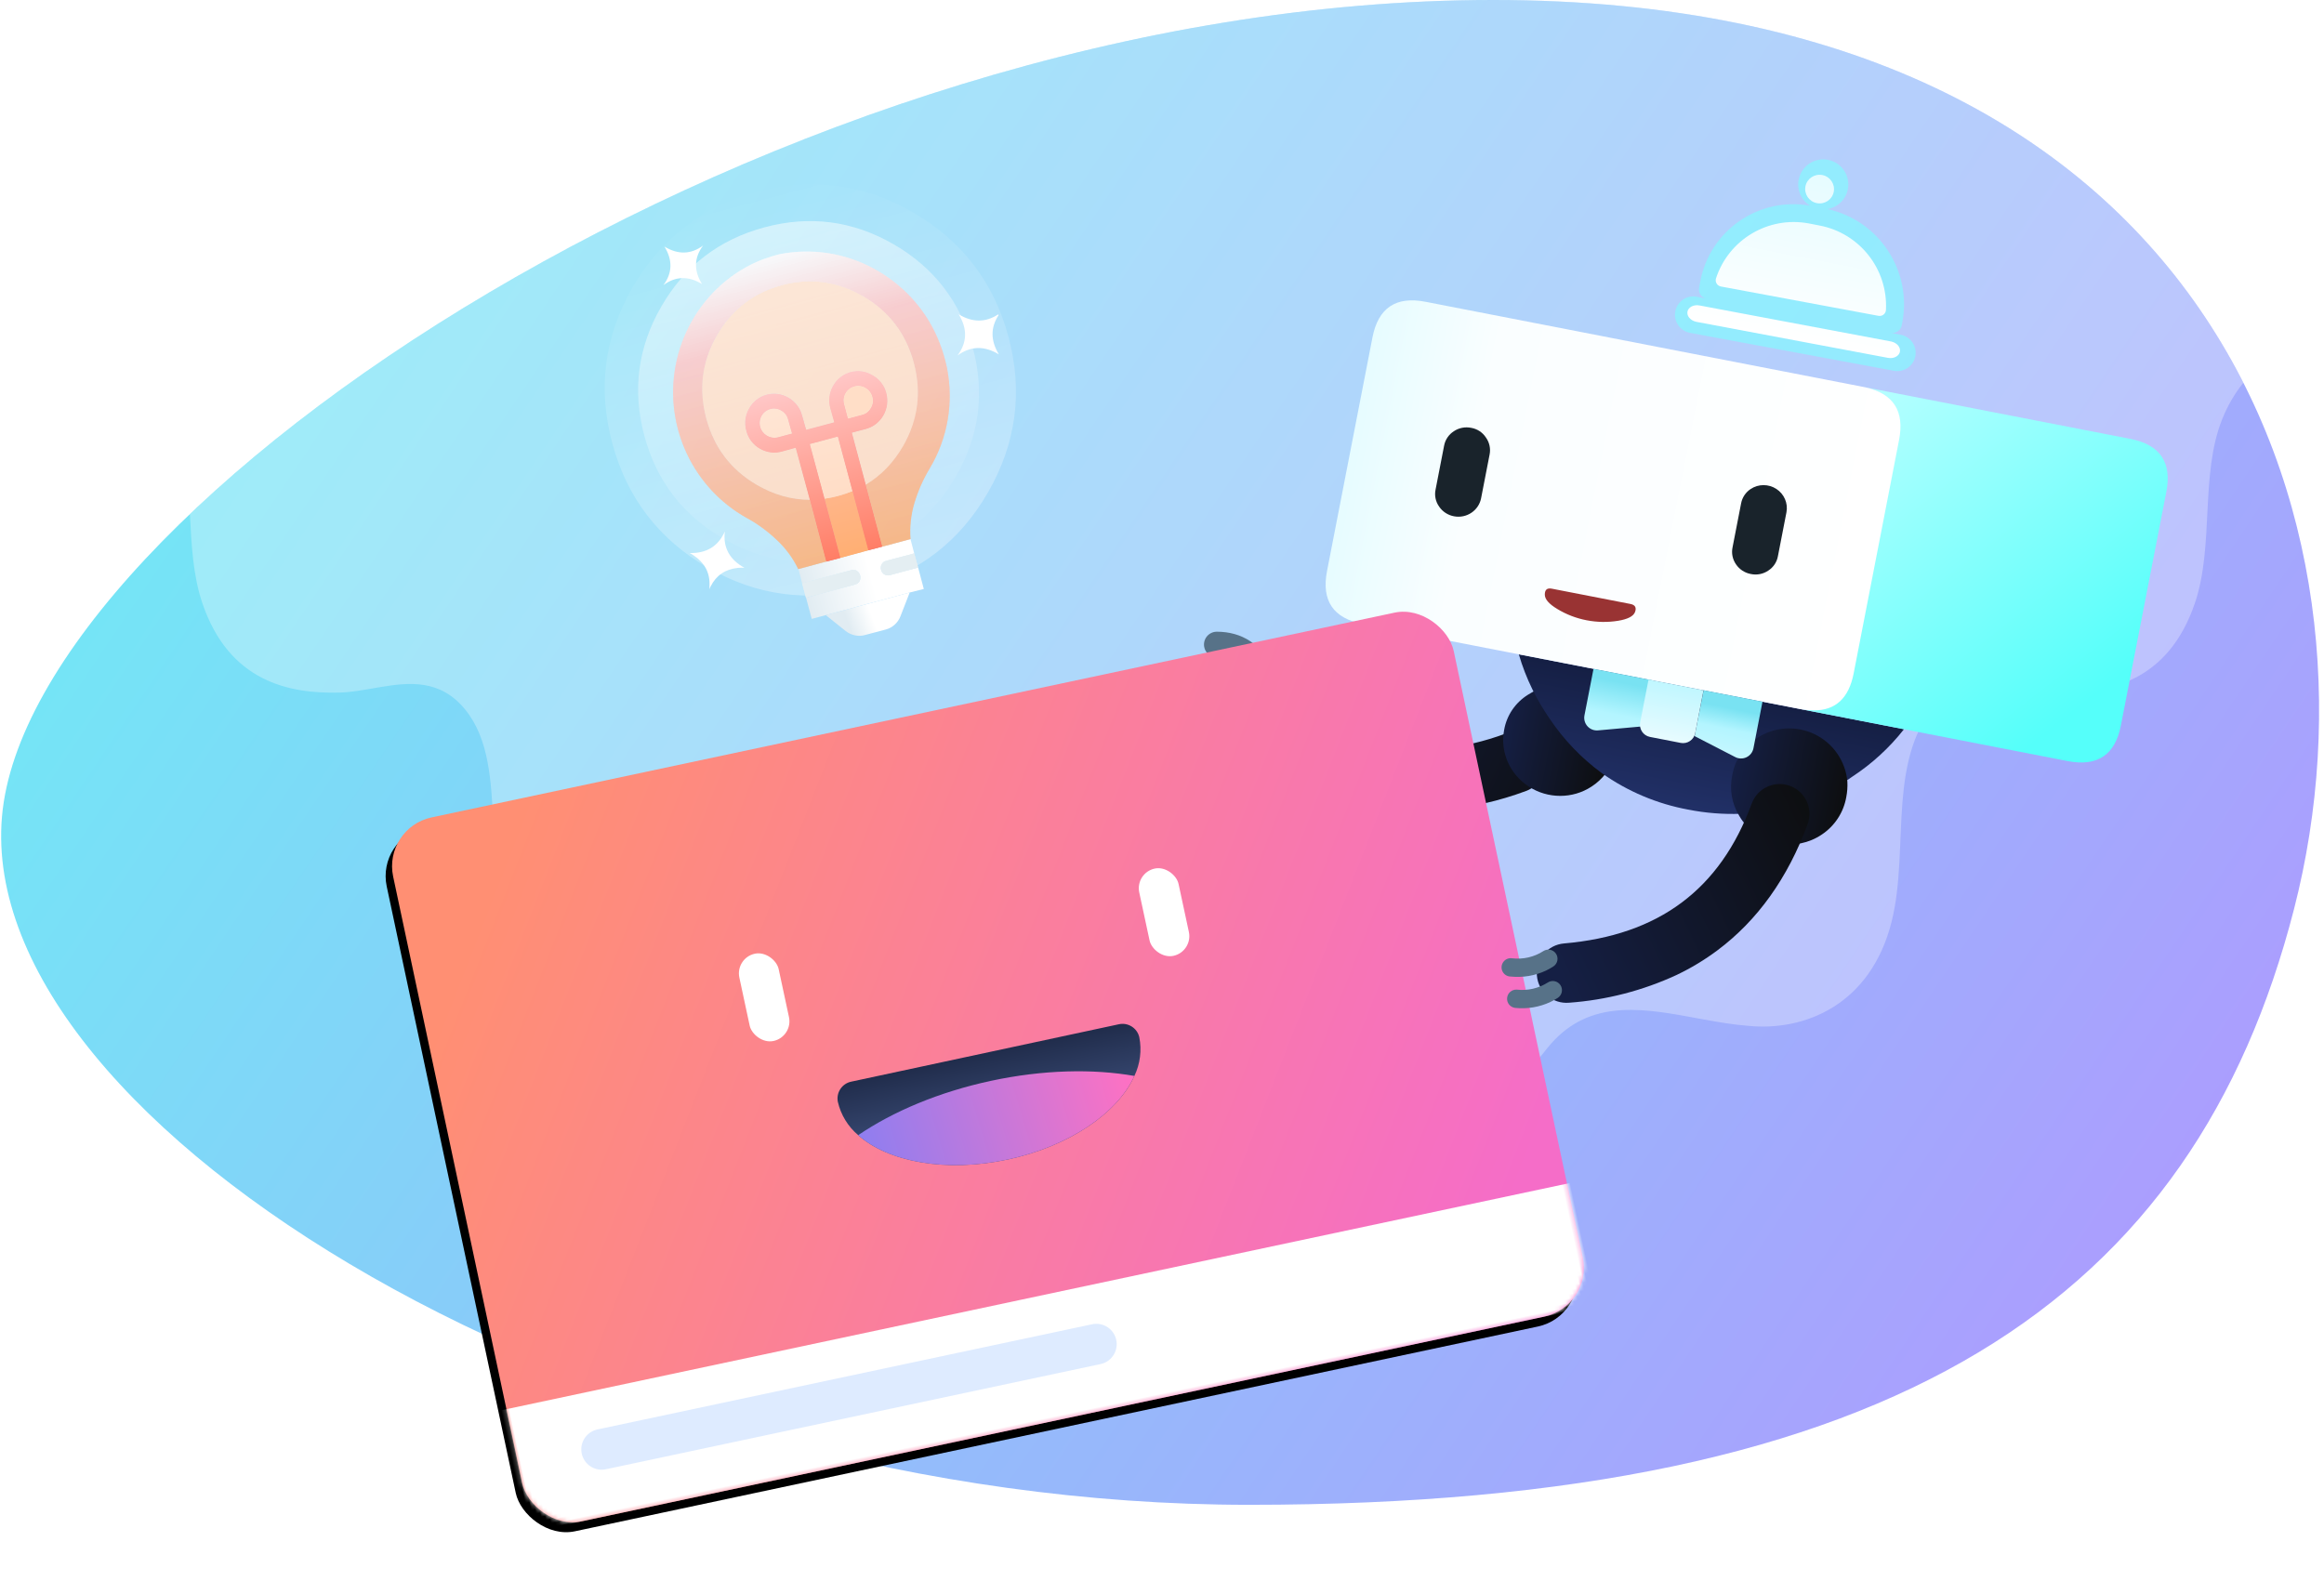 <svg height="379" viewBox="0 0 557 379" width="557" xmlns="http://www.w3.org/2000/svg" xmlns:xlink="http://www.w3.org/1999/xlink"><defs><linearGradient id="a" x1="100%" x2=".372%" y1="29.078%" y2="71.079%"><stop offset="0" stop-color="#33e4f2"/><stop offset="1" stop-color="#8c6fff"/></linearGradient><linearGradient id="b"><stop offset="0" stop-color="#0d0e0f"/><stop offset="1" stop-color="#151f44"/></linearGradient><linearGradient id="c" x1="114.724%" x2="19.252%" xlink:href="#b" y1="59.191%" y2="50.163%"/><linearGradient id="d" x1="100%" x2=".007%" xlink:href="#b" y1="50.055%" y2="50.055%"/><linearGradient id="e" x1="49.996%" x2="49.996%" y1="99.816%" y2="-.075%"><stop offset="0" stop-color="#213067"/><stop offset="1" stop-color="#151f44"/></linearGradient><filter id="f" height="149%" width="139.3%" x="-19.7%" y="-24.5%"><feGaussianBlur in="SourceGraphic" stdDeviation="3.837"/></filter><linearGradient id="g" x1="99.967%" x2="-.017%" xlink:href="#b" y1="49.898%" y2="49.898%"/><linearGradient id="h" x1="-.262%" x2="84.91%" y1="7.967%" y2="84.653%"><stop offset="0" stop-color="#b3ffff"/><stop offset="1" stop-color="#55fffa"/></linearGradient><linearGradient id="i" x1="100%" x2="0%" y1="50%" y2="50%"><stop offset="0" stop-color="#fff"/><stop offset=".769" stop-color="#fafeff"/><stop offset="1" stop-color="#e6fcff"/></linearGradient><linearGradient id="j" x1="50%" x2="50%" y1="0%" y2="100%"><stop offset="0" stop-color="#e6fcff"/><stop offset="1" stop-color="#fff"/></linearGradient><linearGradient id="k"><stop offset="0" stop-color="#79e2f2"/><stop offset=".17" stop-color="#b3f5ff"/><stop offset=".99" stop-color="#f9fdff"/></linearGradient><linearGradient id="l" x1="50.797%" x2="47.625%" xlink:href="#k" y1="13.139%" y2="330.338%"/><linearGradient id="m" x1="50.739%" x2="48.704%" xlink:href="#k" y1="20.539%" y2="224.159%"/><linearGradient id="n" x1="49.223%" x2="52.44%" xlink:href="#k" y1="-71.053%" y2="146.617%"/><linearGradient id="o" x1=".945%" x2="100%" y1="28.379%" y2="72.038%"><stop offset="0" stop-color="#ff8f73"/><stop offset="1" stop-color="#f56dc8"/></linearGradient><rect id="p" height="172.55" rx="11.955" width="259.908" x=".81"/><filter id="q" height="113.3%" width="108.8%" x="-5.2%" y="-5.5%"><feOffset dx="-2" dy="2" in="SourceAlpha" result="shadowOffsetOuter1"/><feGaussianBlur in="shadowOffsetOuter1" result="shadowBlurOuter1" stdDeviation="3.5"/><feColorMatrix in="shadowBlurOuter1" type="matrix" values="0 0 0 0 0.251   0 0 0 0 0.196   0 0 0 0 0.58  0 0 0 0.3 0"/></filter><linearGradient id="r" x1="49.729%" x2="49.729%" y1="71.738%" y2="-.419%"><stop offset="0" stop-color="#3d4f7b"/><stop offset="1" stop-color="#202c4b"/></linearGradient><linearGradient id="s" x1=".737%" x2="100.088%" y1="51.116%" y2="48.804%"><stop offset="0" stop-color="#8f7ef0"/><stop offset="1" stop-color="#ff71c2"/></linearGradient><linearGradient id="t" x1="106.608%" x2="1.379%" xlink:href="#b" y1="31.022%" y2="61.121%"/><linearGradient id="u"><stop offset="0" stop-color="#fff" stop-opacity=".5"/><stop offset="1" stop-color="#fff" stop-opacity="0"/></linearGradient><linearGradient id="v" x1="50%" x2="50%" xlink:href="#u" y1="0%" y2="100%"/><linearGradient id="w" x1="54.017%" x2="54.017%" xlink:href="#u" y1="161.719%" y2="-3.396%"/><linearGradient id="x"><stop offset=".41" stop-color="#fff"/><stop offset="1" stop-color="#e1ecf2"/></linearGradient><linearGradient id="y" x1="71.552%" x2="22.321%" xlink:href="#x" y1="48.782%" y2="50.319%"/><linearGradient id="z" x1="49.798%" x2="49.798%" y1="99.554%" y2="-404.113%"><stop offset="0" stop-color="#ffaf73"/><stop offset=".74" stop-color="#ffc7c7"/><stop offset="1" stop-color="#fffbfb"/></linearGradient><linearGradient id="A" x1="100.202%" x2=".303%" xlink:href="#x" y1="542.417%" y2="542.417%"/><linearGradient id="B"><stop offset="0" stop-color="#ffdec7"/><stop offset="1" stop-color="#fff"/></linearGradient><linearGradient id="C" x1="49.994%" x2="49.994%" xlink:href="#B" y1="99.633%" y2="-114.975%"/><linearGradient id="D" x1="49.981%" x2="49.981%" y1="99.791%" y2="-.027%"><stop offset="0" stop-color="#ff7e66"/><stop offset="1" stop-color="#ffc7c7"/></linearGradient><linearGradient id="E"><stop offset="0" stop-color="#ffdec7" stop-opacity=".7"/><stop offset="1" stop-color="#fff" stop-opacity=".8"/></linearGradient><linearGradient id="F" x1="49.997%" x2="49.997%" xlink:href="#E" y1="101.491%" y2="-.022%"/><linearGradient id="G" x1="50.021%" x2="50.021%" y1="100%" y2="-.011%"><stop offset="0" stop-color="#ffaf73" stop-opacity=".6"/><stop offset=".74" stop-color="#ffc7c7" stop-opacity=".6"/><stop offset="1" stop-color="#fffbfb" stop-opacity=".6"/></linearGradient><linearGradient id="H" x1="49.997%" x2="49.997%" xlink:href="#E" y1="295.579%" y2="395.577%"/><linearGradient id="I" x1="50.018%" x2="50.018%" xlink:href="#B" y1="1806.346%" y2="2550.811%"/><mask id="J" fill="#fff"><use fill="#fff" fill-rule="evenodd" xlink:href="#p"/></mask></defs><g fill="none" fill-rule="evenodd"><g transform="translate(.275)"><path d="m6.003 217.879c-23.918-93.049 20.382-217.879 191.939-217.879 171.558 0 351.035 121.713 357.413 195.774 6.378 74.061-142.828 164.944-298.906 164.944s-226.529-49.789-250.447-142.839z" fill="url(#a)" fill-opacity=".7" transform="matrix(-1 0 0 1 555.553 0)"/><path d="m357.611 0c97.21 0 153.561 40.079 179.794 91.745-1.982 2.436-3.717 5.342-5.069 8.71-5.36 13.349-1.878 30.322-6.546 44.09-6.406 18.901-20.803 21.789-32.934 21.469-2.186-.057-4.455-.406-6.755-.801l-.658-.114c-.11-.019-.22-.038-.33-.057l-.66-.115-.992-.171c-7.285-1.239-14.696-2.007-20.662 5.317-4.764 5.842-6.416 13.741-7.098 22.09-.784 9.577-.337 19.787-2.627 28.846-5.033 19.917-20.895 26.233-34.297 24.896-3.521-.261-7.126-.876-10.742-1.537l-1.034-.19c-.517-.095-1.034-.191-1.551-.286l-1.033-.189c-12.397-2.258-24.641-3.873-33.782 7.471-9.085 11.275-2.76 3.042-1.809 16.711.402 5.753.569 12.199-3.428 16.486-4.219 4.522-11.361 4.809-17.661 4.57-9.599-.363-19.193-1.179-28.781-2.021l-3.384-.298-3.384-.296c-16.918-1.466-33.821-2.7-50.717-1.356-1.518.121-3.038.263-4.559.409l-2.739.264c-6.697.638-13.402 1.167-20.027.187-9.033-1.337-18.179-6.173-21.519-14.385-1.681-4.135-1.734-8.622-1.694-13.107l.012-1.17c.012-1.169.021-2.336-.001-3.495-.204-11.299-3.69-3.929-15.699-9.386-12.918-5.886-26.606.276-40.015 1.617s-29.264-4.976-34.304-24.896c-1.871-7.401-2.539-15.596-2.954-23.59-.538-10.323-1.002-20.275-6.764-27.345-5.973-7.321-13.388-6.554-20.672-5.316l-.992.171c-2.864.498-5.696 1.016-8.4 1.087-12.131.321-26.528-2.568-32.934-21.469-2.244-6.618-2.603-13.976-2.967-21.316 65.066-62.019 190.71-123.229 312.371-123.229z" fill="#fff" fill-opacity=".3"/></g><g transform="matrix(.982 .191 -.191 .982 316.133 14.587)"><path d="m27.064 25.621c3.856 1.051 7.807 1.699 11.791 1.933 12.006.688 24.168-2.518 36.138-9.516 3.434-2.021 4.617-6.51 2.642-10.025-1.975-3.515-6.359-4.726-9.792-2.705-19.142 11.222-37.532 10.138-56.238-3.301-2.095-1.505-4.815-1.752-7.135-.647-2.321 1.105-3.889 3.393-4.115 6.003-.226 2.61.925 5.145 3.02 6.65 7.163 5.274 15.184 9.205 23.689 11.61z" fill="url(#c)" fill-rule="nonzero" transform="matrix(1 -.017 .017 1 6.794 145.498)"/><path d="m100.039 154.488c-.696 1.394-1.629 2.662-2.759 3.751-3.881 3.779-9.71 4.906-14.772 2.855-5.062-2.051-8.363-6.876-8.366-12.228-.061-3.514 1.384-6.894 3.986-9.323.529-.5 1.084-.973 1.663-1.418 1.616 2.099 3.385 4.083 5.293 5.934 4.321 4.306 9.383 7.836 14.956 10.429z" fill="url(#d)" fill-rule="nonzero"/><path d="m142.704 130.451h25.438c-2.582 5.046-5.983 9.64-10.067 13.599-.405.444-.832.866-1.274 1.267-.621-2.212-1.822-4.222-3.481-5.826-5.154-5.143-13.514-5.285-18.843-.32s-5.683 13.228-.799 18.622c-4.114.961-8.329 1.442-12.556 1.431-7.592.079-15.109-1.497-22.015-4.617-5.557-2.627-10.604-6.2-14.908-10.557-1.902-1.869-3.665-3.871-5.276-5.991-1.812-2.396-3.413-4.941-4.784-7.608z" fill="url(#e)" fill-rule="nonzero"/><path d="m2.843 141.859c4.812-.834 8.704.856 11.675 5.071m-14.388 3.073c4.812-.834 8.716.859 11.71 5.078" stroke="#577288" stroke-linecap="round" stroke-linejoin="round" stroke-width="6.148" transform="matrix(1 -.017 .017 1 -2.588 .15)"/><g fill-rule="nonzero"><path d="m149.325 37.808h-2.38c1.214-.02 2.189-1.006 2.193-2.219v-.84c-.104-12.584-10.175-22.822-22.77-23.146 2.709-1.028 4.296-3.841 3.773-6.688s-3.007-4.914-5.905-4.914-5.382 2.067-5.905 4.914 1.064 5.661 3.773 6.688c-12.484.193-22.469 10.417-22.353 22.888v1.508c.012 1.223 1.012 2.206 2.236 2.198h-2.373c-1.17.008-2.288.48-3.108 1.313-.82.833-1.275 1.957-1.264 3.126.02 2.429 2.005 4.382 4.436 4.367l49.703-.402c2.432-.024 4.387-2.008 4.372-4.438-.028-2.42-2.006-4.364-4.429-4.352z" fill="#7dffff" fill-opacity=".6" filter="url(#f)"/><path d="m129.864 149.097c-.067-3.688 1.406-7.237 4.067-9.796 3.509-3.478 8.597-4.848 13.381-3.602 4.785 1.245 8.555 4.921 9.916 9.666.301 1.219.452 2.47.448 3.725.061 3.707-1.398 7.278-4.037 9.886-2.609 2.617-6.155 4.089-9.854 4.089-3.699 0-7.245-1.471-9.854-4.089l-.545-.596c-2.331-2.524-3.593-5.85-3.522-9.282z" fill="url(#g)"/><path d="m208.08 51.804c7.266 0 10.899 3.605 10.899 10.816v57.015c0 7.211-3.633 10.816-10.899 10.816h-64.878c.909-.051 1.814-.157 2.71-.317 5.144-.961 7.716-4.468 7.716-10.52v-57.001c0-7.038-3.476-10.643-10.427-10.816z" fill="url(#h)"/><path d="m25.221 119.615v-57.005c0-7.209 3.612-10.814 10.835-10.814h107.332c6.906.173 10.361 3.778 10.366 10.814v57.005c0 6.051-2.557 9.557-7.671 10.518-.891.16-1.791.266-2.694.317h-107.347c-7.214.014-10.821-3.598-10.821-10.836z" fill="url(#i)"/><g transform="translate(46.323 78.654)"><path d="m51.764 34.845c1.154 0 1.63.583 1.443 1.685-.188 1.102-1.443 2.048-3.607 2.845-2.369.866-4.875 1.309-7.402 1.308-2.527.008-5.035-.435-7.402-1.308-2.215-.804-3.412-1.749-3.607-2.845-.195-1.095.195-1.664 1.335-1.685z" fill="#933"/><path d="m2.323 2.304c-1.052 1.01-1.639 2.4-1.623 3.847v10.667c-.034 1.461.555 2.87 1.623 3.883 1.045 1.04 2.476 1.616 3.961 1.593 3.051-.027 5.511-2.469 5.519-5.476v-10.667c.014-1.451-.581-2.844-1.645-3.847-1.007-1.045-2.412-1.625-3.874-1.6-1.487-.023-2.918.555-3.961 1.6m70.861 3.847v10.667c-.035 1.456.542 2.861 1.594 3.883 1.036 1.036 2.456 1.611 3.932 1.593 1.477.025 2.9-.551 3.932-1.593 1.067-1.014 1.653-2.422 1.616-3.883v-10.667c-.011-2.209-1.368-4.194-3.44-5.035-2.072-.841-4.454-.372-6.04 1.188-1.036 1.018-1.611 2.405-1.594 3.847z" fill="#19232b"/></g><path d="m147.325 39.837.176.005c1.34.069 2.402.92 2.416 1.979.014 1.105-1.135 2.012-2.571 2.012l-46.627.29-.176-.004c-1.34-.069-2.409-.913-2.423-1.972-.014-1.105 1.142-2.019 2.578-2.019zm-22.103-24c9.81-.051 18.147 7.156 19.507 16.865.047.429-.09.857-.379 1.178s-.7.504-1.131.504l-38.414.31c-.429-.004-.837-.189-1.122-.509-.285-.321-.421-.747-.374-1.173 1.205-9.74 9.44-17.083 19.261-17.175zm-1.635-12c1.907 0 3.453 1.535 3.453 3.429s-1.546 3.429-3.453 3.429-3.453-1.535-3.453-3.429 1.546-3.429 3.453-3.429z" fill="url(#j)"/><path d="m106.753 141.673-10.485 3.038c-.918.276-1.911.101-2.68-.471-.769-.572-1.222-1.473-1.222-2.431v-11.358h14.381z" fill="url(#l)"/><path d="m119.223 141.652 10.478 3.054c.912.28 1.901.113 2.671-.45s1.229-1.457 1.239-2.411v-11.394h-14.374z" fill="url(#m)"/><path d="m105.794 130.451h13.429v10.457c0 .788-.313 1.544-.869 2.101-.556.557-1.311.87-2.098.87h-7.496c-1.638 0-2.967-1.33-2.967-2.971z" fill="url(#n)"/></g></g><g transform="matrix(.978 -.208 .208 .978 90.949 198.598)"><use fill="#000" filter="url(#q)" xlink:href="#p"/><use fill="url(#o)" fill-rule="evenodd" xlink:href="#p"/><path d="m-3.52 142.498h271.458v30.048h-271.458z" fill="#fff" fill-rule="nonzero" mask="url(#J)"/><path d="m21.128 156.669h121.229" mask="url(#J)" stroke="#deebff" stroke-linecap="round" stroke-linejoin="round" stroke-width="9.759"/><g fill-rule="nonzero"><path d="m167.737 86.781v.035c-.041 3.207-1.122 6.313-3.08 8.853-5.689 7.792-18.691 13.248-33.827 13.279-15.136.031-28.16-5.386-33.88-13.161-1.969-2.53-3.061-5.633-3.111-8.84v-.035c.055-2.256 1.914-4.049 4.171-4.022l65.56-.114c2.249-.027 4.104 1.755 4.167 4.004z" fill="url(#r)"/><rect fill="#fff" height="21.397" rx="4.818" transform="matrix(1 -.002 .002 1 -.102 .143)" width="9.64" x="76.94" y="48.1"/><rect fill="#fff" height="21.397" rx="4.818" transform="matrix(1 -.002 .002 1 -.102 .314)" width="9.64" x="174.945" y="48.101"/><path d="m164.648 95.669c-5.689 7.792-18.691 13.248-33.827 13.279-15.136.031-28.16-5.386-33.88-13.161 9.319-3.815 21.076-6.098 33.849-6.121 12.773-.022 24.521 2.222 33.858 6.002z" fill="url(#s)"/></g></g><g fill-rule="nonzero"><g transform="matrix(.998 -.07 .07 .998 356.907 192.174)"><path d="m34.097 44.549c3.549-1.396 6.952-3.138 10.16-5.202 10.075-6.477 18.035-16.118 23.666-28.644 1.616-3.597.013-7.824-3.581-9.441-3.594-1.617-7.818-.013-9.434 3.584-8.992 20.023-24.435 29.927-47.219 30.29-3.932.063-7.069 3.304-7.006 7.239.063 3.935 3.302 7.074 7.234 7.011 8.947-.017 17.817-1.656 26.18-4.838z" fill="url(#t)" transform="translate(7.814)"/><path d="m2.741 13.641c-1.163-.233-1.932-1.346-1.738-2.516.194-1.17 1.282-1.976 2.458-1.82 2.575.482 5.237.061 7.537-1.192 1.063-.583 2.398-.193 2.98.87.583 1.063.193 2.398-.87 2.98-.577.32-1.174.601-1.788.843-2.73 1.056-5.696 1.345-8.578.836zm-.569-7.571c-.813-.079-1.516-.602-1.824-1.359-.308-.757-.172-1.622.355-2.247s1.356-.906 2.154-.731c2.597.5 5.287.075 7.605-1.199 1.061-.585 2.396-.198 2.98.863s.198 2.396-.863 2.98c-.588.326-1.197.615-1.822.863-2.723 1.052-5.683 1.338-8.557.829z" fill="#577288" transform="translate(0 36.08)"/></g><g transform="matrix(.966 -.259 .259 .966 133.614 57.832)"><path d="m40.847.085c-11.266 0-20.872 3.977-28.816 11.931-7.945 7.954-11.927 17.56-11.946 28.816 0 11.259 3.982 20.864 11.946 28.816 7.964 7.952 17.569 11.934 28.816 11.946 11.245 0 20.851-3.982 28.816-11.946 7.966-7.964 11.938-17.569 11.917-28.816 0-11.259-3.972-20.864-11.917-28.816-7.945-7.952-17.55-11.929-28.816-11.931z" fill="url(#v)" transform="translate(7.947 9.538)"/><path d="m83.901 83.915c9.608-9.615 14.411-21.202 14.409-34.76-.002-13.558-4.805-25.145-14.409-34.76-9.595-9.597-21.177-14.395-34.746-14.395-13.569 0-25.166 4.798-34.789 14.395-9.578 9.597-14.366 21.183-14.366 34.76 0 13.577 4.789 25.164 14.366 34.76 9.606 9.597 21.202 14.395 34.789 14.395s25.168-4.798 34.746-14.395z" fill="url(#w)" transform="translate(.148 .952)"/><g transform="translate(15.988 16.652)"><path d="m40.097 91.482 3.64-4.961-20.828.029 3.626 4.933c.508.67 1.162 1.212 1.911 1.582.714.364 1.506.545 2.305.527l5.186.014c.79-.003 1.568-.189 2.277-.542.741-.371 1.386-.913 1.883-1.582z" fill="url(#y)"/><path d="m38.523 79.507c-.02.461.148.909.464 1.24.339.352.808.543 1.293.527l6.957-.014-.028-3.507-6.943-.014c-.451-.03-.893.142-1.209.47-.36.33-.556.806-.534 1.297m-5.678-1.283c-.35-.332-.814-.511-1.293-.499h-12.143v3.55h12.143c.477.027.943-.155 1.279-.499.304-.351.473-.802.478-1.269.014-.472-.152-.932-.464-1.283z" fill="#e4eef2"/><path d="m33.224 59.734c-1.127.01-2.254-.057-3.373-.2v14.67l6.1-.014.871-.014v-14.67c-1.193.152-2.395.228-3.598.228z" fill="url(#z)"/><path d="m19.451 74.204-.042 3.521h12.143c.479-.012.943.167 1.293.499.317.349.488.809.478 1.283-.005.467-.174.917-.478 1.269-.336.344-.802.526-1.279.499h-12.143v5.275h3.485l20.828-.029 3.485.057.014-5.318-6.957.014c-.485.016-.954-.175-1.293-.527-.316-.331-.484-.78-.464-1.24-.021-.492.174-.967.534-1.297.316-.328.757-.5 1.209-.47l6.943.014.028-3.55h-6.662l-4.638-.014-6.1.014-2.628-.014h-.225z" fill="url(#A)"/><path d="m36.794 45.948h-6.971l.014 13.586c1.119.143 2.246.21 3.373.2 1.198-0 2.395-.077 3.584-.228zm-11.454-9.48c-.64-.693-1.537-1.082-2.474-1.069-.917-.001-1.797.368-2.446 1.026-.649.658-1.013 1.55-1.012 2.481.03 1.937 1.575 3.498 3.485 3.521h3.485l-.042-3.507c.027-.924-.336-1.816-.998-2.452m18.397-1.069c-.929-.018-1.824.353-2.474 1.026-.648.65-1.004 1.542-.984 2.466l-.014 3.521h3.471c.914.022 1.796-.345 2.431-1.012.684-.631 1.067-1.529 1.054-2.466.01-.936-.356-1.836-1.012-2.495-.648-.678-1.543-1.055-2.474-1.041z" fill="url(#C)"/><path d="m43.751 31.82c-1.857.003-3.635.764-4.933 2.11-1.318 1.319-2.049 3.126-2.024 5.004l.042 3.507h-6.971l-.042-3.507c.027-1.883-.704-3.695-2.024-5.018-1.297-1.33-3.064-2.077-4.908-2.074-1.844.003-3.609.755-4.902 2.088-1.325 1.316-2.061 3.124-2.038 5.004-.036 1.869.691 3.67 2.01 4.975 1.3 1.32 3.066 2.059 4.905 2.053l3.471-.029.042 12.945-.042 15.297.646.014h.225l2.628.014v-14.67l-.014-13.586h6.971v13.558 14.67l3.443.014.014-15.354.014-12.902 3.471.014c3.842-.006 6.957-3.16 6.971-7.057.019-1.873-.729-3.669-2.066-4.961-1.277-1.353-3.045-2.115-4.891-2.11m-2.488 4.605c.999-1.013 2.502-1.315 3.806-.766 1.305.549 2.154 1.842 2.153 3.275.013.937-.37 1.835-1.054 2.466-.635.668-1.517 1.035-2.431 1.012h-3.471l.014-3.521c-.02-.924.336-1.816.984-2.466m-18.397-1.026c.936-.012 1.834.376 2.474 1.069.662.636 1.025 1.528.998 2.452l.042 3.507h-3.485c-1.91-.023-3.455-1.584-3.485-3.521-.001-.93.363-1.823 1.012-2.481.649-.658 1.528-1.027 2.446-1.026z" fill="url(#D)"/><path d="m33.224 7.428c-7.121.021-13.202 2.587-18.242 7.698-5.041 5.111-7.552 11.265-7.533 18.462 0 7.223 2.511 13.387 7.533 18.49 3.337 3.372 7.137 5.639 11.398 6.8l-.042-12.945-3.471.029c-1.839.006-3.605-.733-4.905-2.053-1.324-1.303-2.056-3.104-2.024-4.975-.019-1.882.722-3.691 2.052-5.004 1.294-1.342 3.065-2.1 4.916-2.103 1.851-.003 3.624.75 4.922 2.088 1.32 1.323 2.051 3.136 2.024 5.018l.042 3.507h6.971l-.042-3.507c-.032-1.874.688-3.68 1.996-5.004 1.301-1.341 3.078-2.096 4.933-2.096 1.846-.005 3.614.757 4.891 2.11 1.337 1.292 2.085 3.088 2.066 4.961-.014 3.892-3.12 7.043-6.957 7.057l-3.471-.014-.014 12.902c4.16-1.177 7.884-3.429 11.173-6.757 5.013-5.096 7.519-11.26 7.519-18.49 0-7.231-2.502-13.394-7.505-18.49-5.06-5.104-11.136-7.665-18.228-7.684z" fill="url(#F)"/><path d="m62.991 19.517c-1.663-3.444-3.876-6.585-6.549-9.295-5.405-5.545-12.516-9.051-20.154-9.937-.458-.066-.97-.12-1.532-.157-.301 0-.787 0-1.462 0-.488-.001-.976.022-1.462.071-.655.057-1.144.086-1.462.086-3.841.422-7.579 1.522-11.047 3.25-3.387 1.687-6.478 3.926-9.149 6.629-2.665 2.701-4.868 5.833-6.521 9.267-6.459 13.399-3.603 29.5 7.055 39.775 2.126 2.044 3.982 4.359 5.523 6.886 1.545 2.469 2.618 5.211 3.162 8.083h6.943l.042-15.297c-4.263-1.161-8.062-3.428-11.398-6.8-5.031-5.104-7.542-11.267-7.533-18.49s2.52-13.382 7.533-18.476c5.039-5.104 11.12-7.665 18.242-7.684 7.093.021 13.169 2.587 18.228 7.698 5.003 5.113 7.505 11.272 7.505 18.476 0 7.204-2.506 13.363-7.519 18.476-3.289 3.326-7.013 5.579-11.173 6.757l-.014 15.354.323.014h6.662c.548-2.877 1.616-5.627 3.148-8.112 1.557-2.52 3.411-4.837 5.523-6.9 6.136-5.855 9.854-13.855 10.4-22.382.12-2.063.069-4.133-.155-6.187-.415-3.859-1.485-7.616-3.162-11.106z" fill="url(#G)"/></g><path d="m86.457 36.637c-3.408 1.115-6.442.291-9.101-2.47 1.164 3.899.218 7.055-2.84 9.468 3.607-1.419 6.825-.653 9.655 2.3-1.079-3.7-.284-6.738 2.385-9.113l-.085-.185m-75.964 42.528c.515.09 1.023.218 1.519.383-2.953-2.839-3.711-6.052-2.272-9.638-2.433 3.028-5.594 3.97-9.485 2.825.244.215.472.447.682.696 2.207 2.46 2.827 5.186 1.86 8.176-.062.255-.152.503-.27.738.199-.236.369-.432.511-.582 1.978-2.214 4.463-3.08 7.454-2.598m11.955-76.78c-3.37 1.315-6.371.596-9.002-2.158 1.079 3.67.199 6.622-2.641 8.858 3.36-1.334 6.361-.62 9.002 2.143-1.087-3.662-.206-6.61 2.641-8.843z" fill="#fff" transform="translate(10.975 7.647)"/><g transform="translate(15.988 16.652)"><path d="m40.097 91.482 3.64-4.961-20.828.029 3.626 4.933c.508.67 1.162 1.212 1.911 1.582.714.364 1.506.545 2.305.527l5.186.014c.79-.003 1.568-.189 2.277-.542.741-.371 1.386-.913 1.883-1.582z" fill="url(#y)"/><path d="m38.523 79.507c-.02.461.148.909.464 1.24.339.352.808.543 1.293.527l6.957-.014-.028-3.507-6.943-.014c-.451-.03-.893.142-1.209.47-.36.33-.556.806-.534 1.297m-5.678-1.283c-.35-.332-.814-.511-1.293-.499h-12.143v3.55h12.143c.477.027.943-.155 1.279-.499.304-.351.473-.802.478-1.269.014-.472-.152-.932-.464-1.283z" fill="#e4eef2"/><path d="m33.224 59.734c-1.127.01-2.254-.057-3.373-.2v14.67l6.1-.014.871-.014v-14.67c-1.193.152-2.395.228-3.598.228z" fill="url(#z)"/><path d="m19.451 74.204-.042 3.521h12.143c.479-.012.943.167 1.293.499.317.349.488.809.478 1.283-.005.467-.174.917-.478 1.269-.336.344-.802.526-1.279.499h-12.143v5.275h3.485l20.828-.029 3.485.057.014-5.318-6.957.014c-.485.016-.954-.175-1.293-.527-.316-.331-.484-.78-.464-1.24-.021-.492.174-.967.534-1.297.316-.328.757-.5 1.209-.47l6.943.014.028-3.55h-6.662l-4.638-.014-6.1.014-2.628-.014h-.225z" fill="url(#A)"/><path d="m36.794 45.948h-6.971l.014 13.586c1.119.143 2.246.21 3.373.2 1.198-0 2.395-.077 3.584-.228zm-11.454-9.48c-.64-.693-1.537-1.082-2.474-1.069-.917-.001-1.797.368-2.446 1.026-.649.658-1.013 1.55-1.012 2.481.03 1.937 1.575 3.498 3.485 3.521h3.485l-.042-3.507c.027-.924-.336-1.816-.998-2.452m7.87-29.04c-7.121.021-13.202 2.587-18.242 7.698-5.041 5.111-7.547 11.265-7.519 18.462 0 7.223 2.511 13.387 7.533 18.49 3.337 3.372 7.137 5.639 11.398 6.8l-.042-12.945-3.471.029c-1.839.006-3.605-.733-4.905-2.053-1.324-1.303-2.056-3.104-2.024-4.975-.019-1.882.722-3.691 2.052-5.004 1.294-1.342 3.065-2.1 4.916-2.103 1.851-.003 3.624.75 4.922 2.088 1.32 1.323 2.051 3.136 2.024 5.018l.042 3.507h6.971l-.042-3.507c-.032-1.874.688-3.68 1.996-5.004 1.301-1.341 3.078-2.096 4.933-2.096 1.846-.005 3.614.757 4.891 2.11 1.337 1.292 2.085 3.088 2.066 4.961-.014 3.892-3.12 7.043-6.957 7.057l-3.471-.014-.014 12.902c4.16-1.177 7.884-3.429 11.173-6.757 5.013-5.096 7.519-11.26 7.519-18.49 0-7.231-2.502-13.394-7.505-18.49-5.06-5.104-11.136-7.665-18.228-7.684z" fill="url(#H)"/><path d="m43.751 31.82c-1.857.003-3.635.764-4.933 2.11-1.318 1.319-2.049 3.126-2.024 5.004l.042 3.507h-6.971l-.042-3.507c.027-1.883-.704-3.695-2.024-5.018-1.297-1.33-3.064-2.077-4.908-2.074-1.844.003-3.609.755-4.902 2.088-1.325 1.316-2.061 3.124-2.038 5.004-.036 1.869.691 3.67 2.01 4.975 1.3 1.32 3.066 2.059 4.905 2.053l3.471-.029.042 12.945-.042 15.297.646.014h.225l2.628.014v-14.67l-.014-13.586h6.971v13.558 14.67l3.443.014.014-15.354.014-12.902 3.471.014c3.842-.006 6.957-3.16 6.971-7.057.019-1.873-.729-3.669-2.066-4.961-1.277-1.353-3.045-2.115-4.891-2.11m-2.488 4.605c.999-1.013 2.502-1.315 3.806-.766 1.305.549 2.154 1.842 2.153 3.275.013.937-.37 1.835-1.054 2.466-.635.668-1.517 1.035-2.431 1.012h-3.471l.014-3.521c-.02-.924.336-1.816.984-2.466m-18.397-1.026c.936-.012 1.834.376 2.474 1.069.662.636 1.025 1.528.998 2.452l.042 3.507h-3.485c-1.91-.023-3.455-1.584-3.485-3.521-.001-.93.363-1.823 1.012-2.481.649-.658 1.528-1.027 2.446-1.026z" fill="url(#D)"/><path d="m43.737 35.398c-.929-.018-1.824.353-2.474 1.026-.648.65-1.004 1.542-.984 2.466l-.014 3.521h3.471c.914.022 1.796-.345 2.431-1.012.684-.631 1.067-1.529 1.054-2.466.01-.936-.356-1.836-1.012-2.495-.648-.678-1.543-1.055-2.474-1.041z" fill="url(#I)"/><path d="m62.991 19.517c-1.663-3.444-3.876-6.585-6.549-9.295-5.405-5.545-12.516-9.051-20.154-9.937-.458-.066-.97-.12-1.532-.157-.301 0-.787 0-1.462 0-.488-.001-.976.022-1.462.071-.655.057-1.144.086-1.462.086-3.841.422-7.579 1.522-11.047 3.25-3.387 1.687-6.478 3.926-9.149 6.629-2.665 2.701-4.868 5.833-6.521 9.267-6.459 13.399-3.603 29.5 7.055 39.775 2.126 2.044 3.982 4.359 5.523 6.886 1.545 2.469 2.618 5.211 3.162 8.083h6.943l.042-15.297c-4.263-1.161-8.062-3.428-11.398-6.8-5.031-5.104-7.542-11.267-7.533-18.49s2.52-13.382 7.533-18.476c5.039-5.104 11.12-7.665 18.242-7.684 7.093.021 13.169 2.587 18.228 7.698 5.003 5.113 7.505 11.272 7.505 18.476 0 7.204-2.506 13.363-7.519 18.476-3.289 3.326-7.013 5.579-11.173 6.757l-.014 15.354.323.014h6.662c.548-2.877 1.616-5.627 3.148-8.112 1.557-2.52 3.411-4.837 5.523-6.9 6.136-5.855 9.854-13.855 10.4-22.382.12-2.063.069-4.133-.155-6.187-.415-3.859-1.485-7.616-3.162-11.106z" fill="url(#G)"/></g></g></g></g></svg>